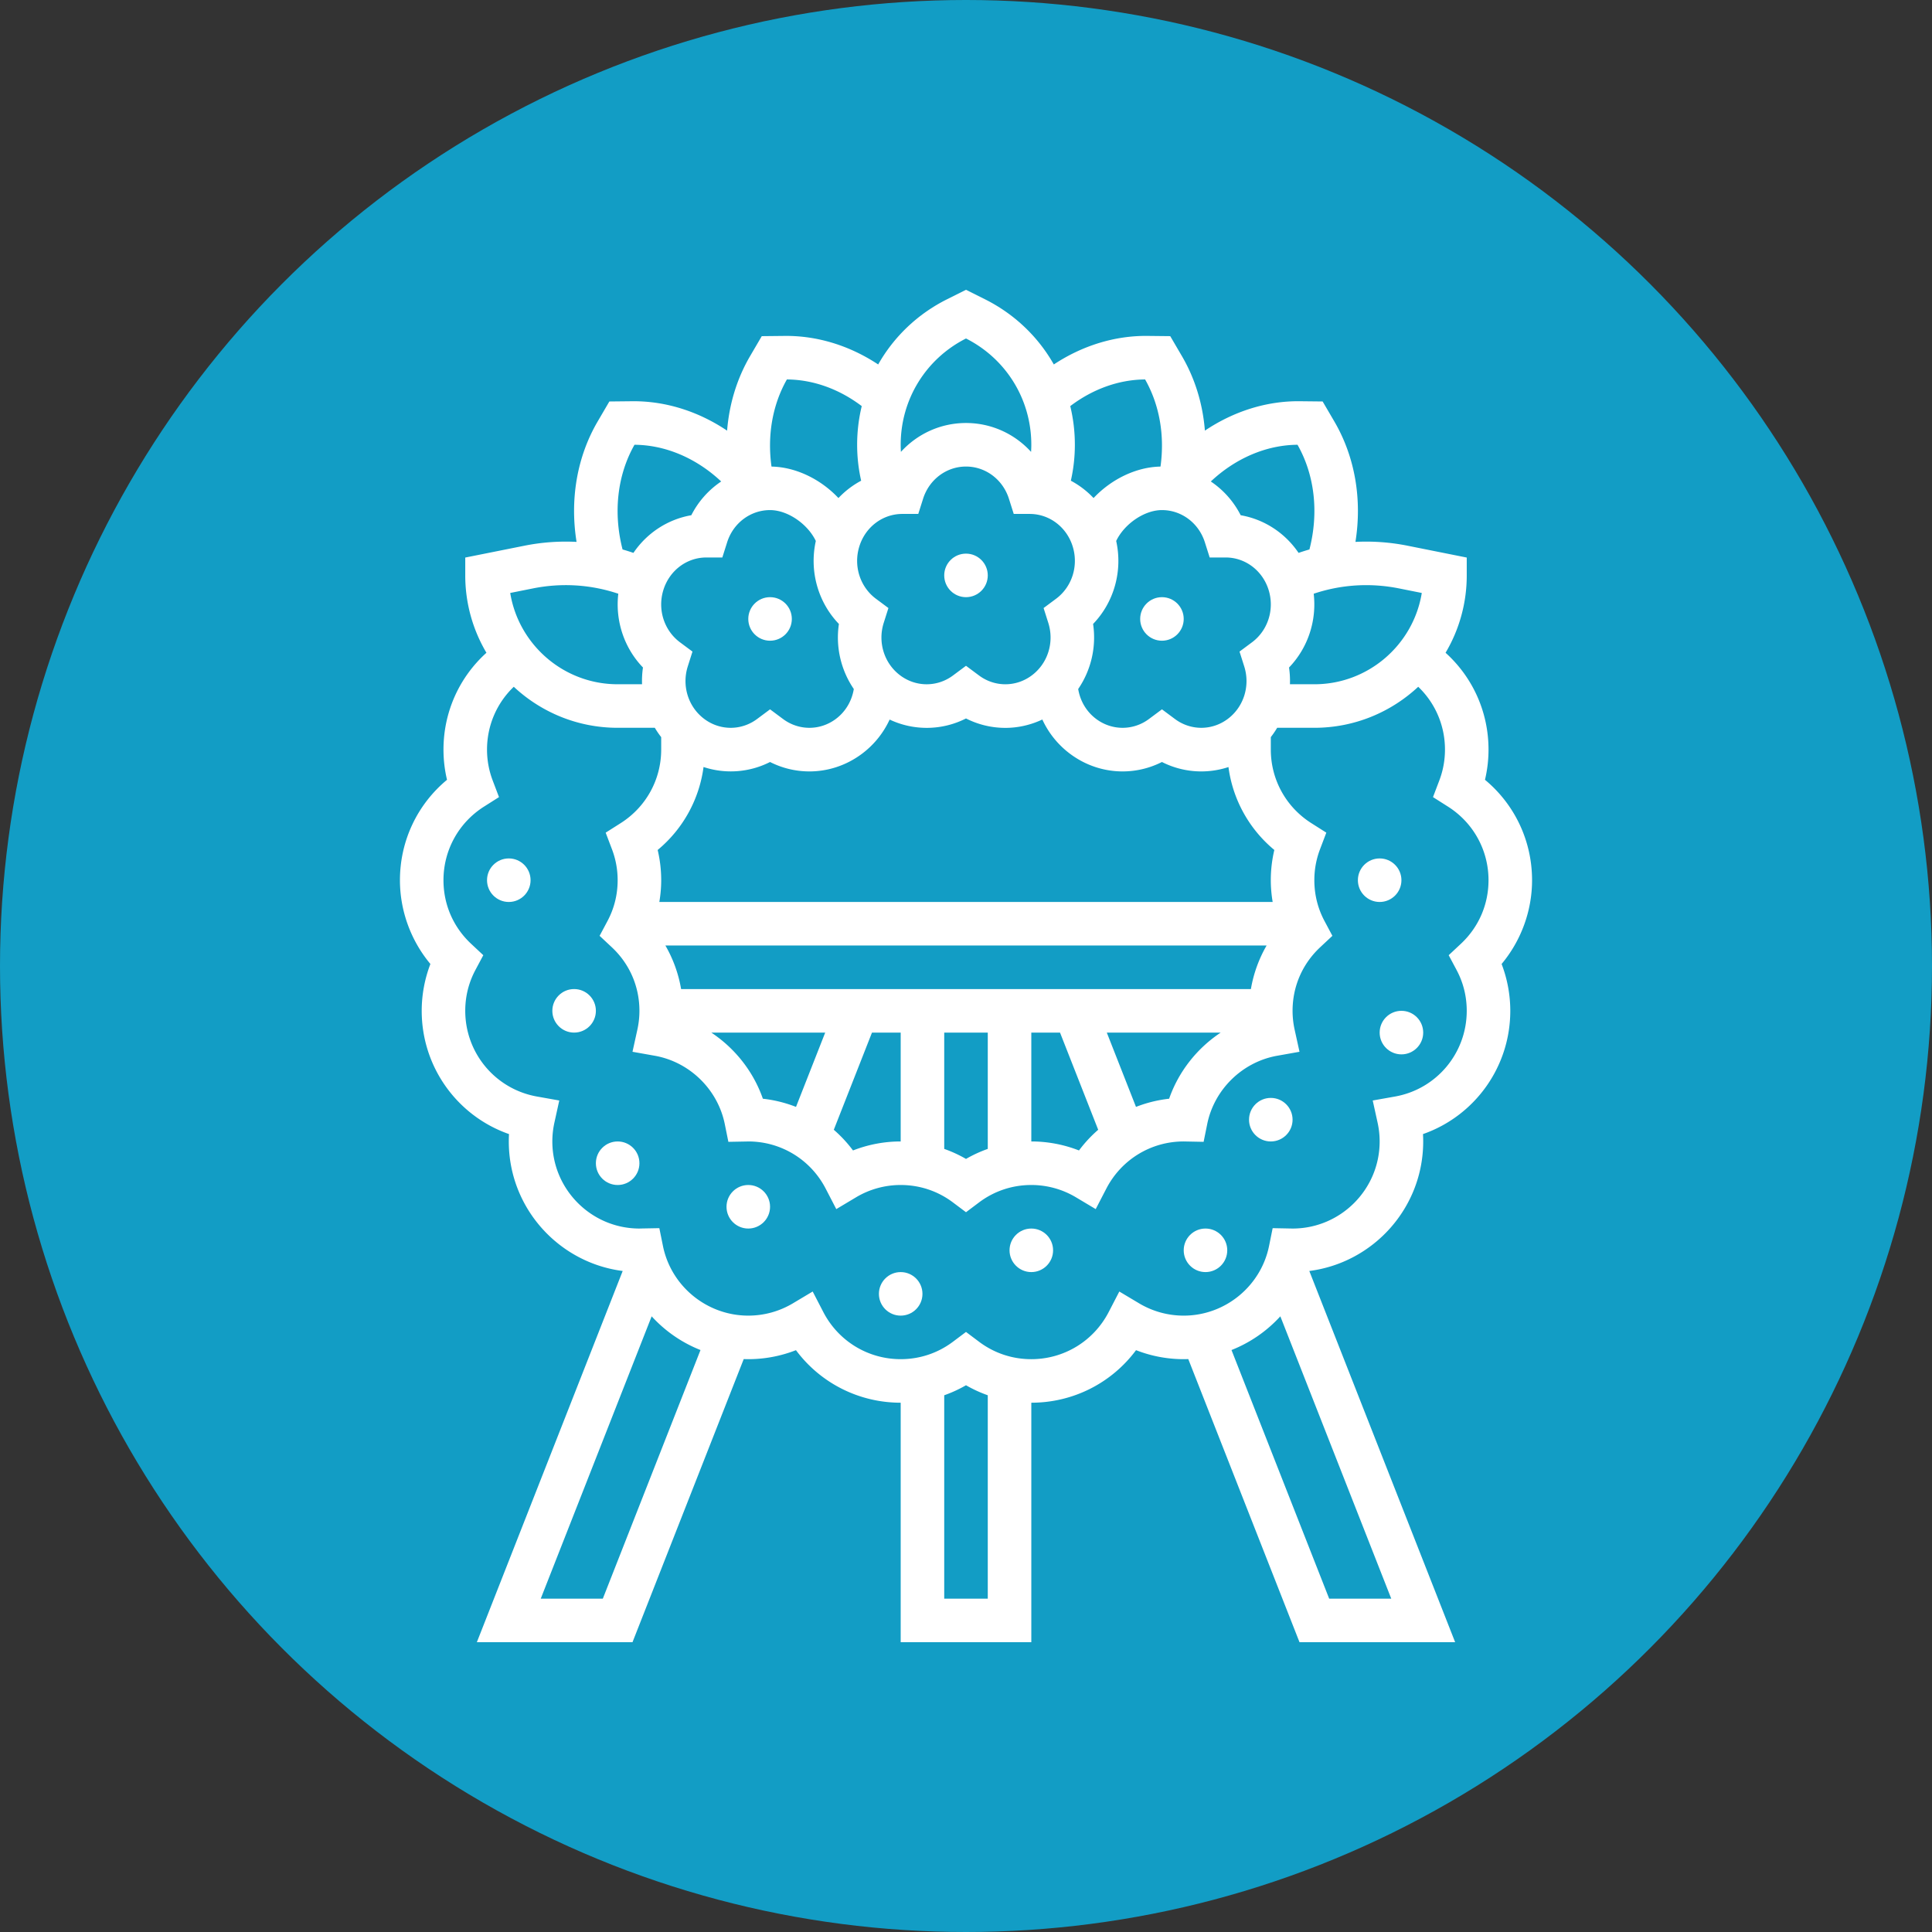<svg xmlns="http://www.w3.org/2000/svg" xmlns:xlink="http://www.w3.org/1999/xlink" width="512" height="512" x="0" y="0" viewBox="0 0 512 512" style="enable-background:new 0 0 512 512" xml:space="preserve" class=""><rect x="0" y="0" width="512" height="512" fill="#333333" stroke="none"/><circle r="256" cx="256" cy="256" fill="#129dc5"></circle><g transform="matrix(0.7,0,0,0.7,76.8,76.8)"><circle cx="256" cy="108.124" r="8.242" fill="#ffffff" opacity="1" data-original="#000000" class=""></circle><circle cx="330.181" cy="124.608" r="8.242" fill="#ffffff" opacity="1" data-original="#000000" class=""></circle><circle cx="181.819" cy="124.608" r="8.242" fill="#ffffff" opacity="1" data-original="#000000" class=""></circle><path d="M470.302 223.517c0-14.871-6.562-28.67-17.822-38.012a49.396 49.396 0 0 0 1.337-11.442c0-14.178-5.965-27.355-16.26-36.648a57.328 57.328 0 0 0 8.018-29.291v-6.757l-22.402-4.481a79.842 79.842 0 0 0-19.735-1.449c2.575-16.088-.158-32.2-8.001-45.609l-4.417-7.55-8.656-.091c-12.607-.134-25.084 3.85-35.92 11.132-.8-10.071-3.72-19.7-8.703-28.217l-4.416-7.552-8.658-.091c-12.326-.128-24.609 3.667-35.419 10.805-5.903-10.42-14.853-19.069-26.081-24.683L256 0l-7.167 3.583c-11.227 5.613-20.177 14.261-26.08 24.681-10.804-7.139-23.07-10.935-35.422-10.803l-8.654.091-4.417 7.551c-4.983 8.518-7.904 18.149-8.704 28.221-10.665-7.166-22.919-11.138-35.319-11.138-.2 0-.403.001-.603.003l-8.654.091-4.417 7.551c-7.844 13.406-10.575 29.519-8.001 45.607a79.75 79.75 0 0 0-19.736 1.448l-22.401 4.481v6.757a57.325 57.325 0 0 0 8.017 29.291c-10.294 9.292-16.259 22.47-16.259 36.648 0 3.878.449 7.707 1.337 11.442-11.26 9.342-17.822 23.14-17.822 38.012 0 11.604 4.145 22.874 11.53 31.72a49.659 49.659 0 0 0-3.288 17.734c0 21.307 13.501 39.83 33.049 46.662a49.148 49.148 0 0 0-.079 2.792c0 25.122 18.831 45.916 43.118 49.038L70.816 512h58.923l42.109-107.186c.574.021 1.15.035 1.728.035a49.472 49.472 0 0 0 18.049-3.408c9.245 12.435 23.82 19.893 39.648 19.893V512h49.454v-90.666c15.827 0 30.404-7.458 39.648-19.893a49.46 49.46 0 0 0 18.049 3.408c.578 0 1.154-.014 1.728-.035L382.261 512h58.923l-55.211-140.537c24.286-3.122 43.117-23.916 43.117-49.038 0-.929-.027-1.862-.079-2.792 19.548-6.831 33.049-25.356 33.049-46.662a49.641 49.641 0 0 0-3.288-17.733c7.385-8.847 11.53-20.116 11.53-31.721zM419.94 113.051l8.613 1.723c-3.189 19.574-20.214 34.562-40.675 34.562h-9.239a34.825 34.825 0 0 0-.344-6.34c7.125-7.398 10.538-17.677 9.34-27.933 10.375-3.48 21.42-4.189 32.305-2.012zM179.098 306.246c-3.592-10.302-10.561-19.081-19.518-25.032h43.114l-11.051 28.129a49.35 49.35 0 0 0-12.545-3.097zm41.308-25.033h10.867v41.212a49.476 49.476 0 0 0-18.049 3.408 49.368 49.368 0 0 0-7.273-7.83l14.455-36.79zm27.352 0h16.485v44.033a48.858 48.858 0 0 0-8.242 3.793 48.894 48.894 0 0 0-8.242-3.793v-44.033zm32.969 0h10.867l14.454 36.79a49.329 49.329 0 0 0-7.273 7.83 49.468 49.468 0 0 0-18.049-3.408v-41.212h.001zm39.631 28.13-11.051-28.129h43.114c-8.958 5.951-15.926 14.73-19.518 25.032a49.32 49.32 0 0 0-12.545 3.097zm43.499-44.614H148.143a49.72 49.72 0 0 0-5.946-16.485h227.605a49.77 49.77 0 0 0-5.945 16.485zm8.242-32.97H139.901c.461-2.719.706-5.476.706-8.242 0-3.878-.449-7.707-1.337-11.442a49.126 49.126 0 0 0 17.368-31.412 32.836 32.836 0 0 0 25.18-1.896 32.924 32.924 0 0 0 14.894 3.568c6.946 0 13.893-2.207 19.822-6.62a33.871 33.871 0 0 0 10.556-13.013 32.862 32.862 0 0 0 28.909-.42 32.927 32.927 0 0 0 14.894 3.568c4.783 0 9.557-1.073 14.007-3.164a33.875 33.875 0 0 0 10.565 13.029c10.28 7.652 23.623 8.671 34.715 3.051a32.855 32.855 0 0 0 25.184 1.914 49.12 49.12 0 0 0 17.366 31.393 49.396 49.396 0 0 0-1.337 11.442c0 2.768.247 5.526.706 8.244zM165.571 95.586c2.311-7.291 8.84-12.189 16.248-12.189 6.675 0 14.26 5.272 17.322 11.69-2.519 11.374.811 23.186 8.745 31.423a34.61 34.61 0 0 0 5.64 24.628c-.752 4.562-3.148 8.61-6.834 11.355-5.969 4.442-13.985 4.445-19.95.002l-4.924-3.666-4.923 3.666c-5.962 4.443-13.98 4.441-19.949-.001-6.095-4.537-8.616-12.546-6.275-19.928l1.777-5.599-4.712-3.506c-6.092-4.533-8.611-12.542-6.269-19.928 2.313-7.295 8.84-12.194 16.243-12.194h.003l6.034.001 1.824-5.754zm66.322-10.733h.002l6.034.001 1.824-5.753c2.311-7.291 8.84-12.189 16.248-12.189s13.936 4.898 16.248 12.189l1.824 5.753 6.034-.001h.002c7.404 0 13.931 4.9 16.244 12.193 2.342 7.386-.177 15.395-6.269 19.928l-4.712 3.506 1.777 5.599c2.342 7.382-.179 15.391-6.275 19.927-5.967 4.443-13.985 4.444-19.949.002L256 142.344l-4.923 3.666c-5.962 4.443-13.979 4.442-19.95-.002-6.094-4.536-8.615-12.545-6.273-19.927l1.777-5.599-4.712-3.506c-6.092-4.533-8.611-12.542-6.269-19.929 2.312-7.294 8.839-12.194 16.243-12.194zm98.288-1.457c7.407 0 13.936 4.898 16.248 12.189l1.824 5.753 6.034-.001h.003c7.403 0 13.93 4.9 16.243 12.194 2.342 7.386-.177 15.395-6.269 19.928l-4.713 3.506 1.777 5.6c2.342 7.382-.178 15.391-6.272 19.927-5.969 4.442-13.985 4.445-19.95.002l-4.925-3.666-4.923 3.666c-5.963 4.443-13.981 4.441-19.949-.001-3.687-2.745-6.083-6.793-6.835-11.355a34.61 34.61 0 0 0 5.64-24.628c7.935-8.238 11.264-20.05 8.745-31.423 3.061-6.419 10.646-11.691 17.322-11.691zm55.839 14.909c-1.381.39-2.75.829-4.113 1.297-5.091-7.521-12.958-12.703-21.915-14.257a33.845 33.845 0 0 0-11.309-12.779c9.337-8.771 21.033-13.826 32.823-13.896 6.527 11.496 8.1 25.699 4.514 39.635zm-62.211-64.362c5.453 9.605 7.468 21.153 5.827 32.982-9.299.176-18.691 4.847-25.344 11.915a33.47 33.47 0 0 0-8.598-6.567c1.009-4.449 1.518-9 1.518-13.604 0-5.014-.6-9.919-1.74-14.636 8.552-6.488 18.434-10.032 28.337-10.09zM256 18.431c15.26 7.724 24.727 23.121 24.727 40.238 0 .902-.036 1.798-.09 2.692C274.431 54.534 265.6 50.427 256 50.427s-18.431 4.107-24.637 10.935a44.653 44.653 0 0 1-.09-2.692c0-17.118 9.467-32.515 24.727-40.239zm-67.809 15.512c9.902.059 19.786 3.604 28.338 10.09a62.163 62.163 0 0 0-1.741 14.636c0 4.604.51 9.155 1.519 13.605a33.49 33.49 0 0 0-8.598 6.566c-6.654-7.07-16.045-11.739-25.344-11.916-1.643-11.828.372-23.375 5.826-32.981zM130.494 58.67c11.791.071 23.487 5.125 32.823 13.896a33.838 33.838 0 0 0-11.309 12.779c-8.956 1.557-16.824 6.737-21.915 14.257a78.676 78.676 0 0 0-4.114-1.297c-3.585-13.936-2.012-28.14 4.515-39.635zm-38.435 54.381c10.887-2.178 21.93-1.468 32.306 2.011-1.198 10.257 2.214 20.536 9.34 27.933a34.746 34.746 0 0 0-.345 6.34h-9.238c-20.461 0-37.487-14.989-40.675-34.562l8.612-1.722zm26.446 382.464H95.004l41.993-106.889a49.87 49.87 0 0 0 18.485 12.765l-36.977 94.124zm145.737 0h-16.485v-77.002a48.858 48.858 0 0 0 8.242-3.793 48.894 48.894 0 0 0 8.242 3.793v77.002zm129.253 0-36.977-94.124a49.87 49.87 0 0 0 18.486-12.765l41.993 106.889h-23.502zm49.863-247.922-4.617 4.318 2.974 5.579c2.56 4.803 3.859 10.012 3.859 15.482 0 15.998-11.416 29.644-27.145 32.445l-8.449 1.504 1.845 8.383c.517 2.351.78 4.748.78 7.122 0 18.18-14.79 32.97-32.965 32.97l-7.542-.145-1.362 6.731c-3.095 15.288-16.684 26.383-32.311 26.383a32.913 32.913 0 0 1-16.864-4.639l-7.517-4.487-4.026 7.774c-5.7 11.004-16.923 17.839-29.289 17.839-7.199 0-14.038-2.279-19.777-6.59L256 394.541l-4.951 3.718c-5.739 4.311-12.578 6.59-19.777 6.59-12.367 0-23.59-6.835-29.289-17.839l-4.026-7.774-7.517 4.487a32.916 32.916 0 0 1-16.864 4.639c-15.628 0-29.216-11.096-32.311-26.383l-1.362-6.731-6.867.126-.672.02c-18.18 0-32.97-14.79-32.97-32.97 0-2.375.263-4.77.78-7.122l1.845-8.383-8.449-1.504c-15.73-2.8-27.145-16.446-27.145-32.445 0-5.47 1.299-10.679 3.859-15.482l2.974-5.578-4.617-4.319c-6.745-6.309-10.46-14.859-10.46-24.075 0-11.347 5.736-21.76 15.344-27.855l5.678-3.603-2.388-6.286a32.79 32.79 0 0 1-2.149-11.71c0-9.119 3.702-17.622 10.128-23.775 10.313 9.625 24.139 15.533 39.326 15.533h14.074a34.023 34.023 0 0 0 2.411 3.536v4.706c0 11.347-5.736 21.76-15.344 27.855l-5.678 3.603 2.389 6.286a32.84 32.84 0 0 1 2.147 11.711c0 5.47-1.299 10.679-3.859 15.482l-2.974 5.579 4.617 4.318c6.746 6.309 10.461 14.858 10.461 24.074 0 2.375-.263 4.77-.78 7.122l-1.845 8.383 8.449 1.504c13.186 2.348 23.83 12.741 26.487 25.859l1.363 6.731 6.866-.126.671-.02c12.367 0 23.59 6.835 29.289 17.839l4.026 7.774 7.517-4.487a32.916 32.916 0 0 1 16.864-4.639c7.199 0 14.038 2.279 19.777 6.59l4.951 3.718 4.951-3.718c5.739-4.311 12.578-6.59 19.777-6.59a32.913 32.913 0 0 1 16.864 4.639l7.517 4.487 4.026-7.774c5.7-11.004 16.923-17.839 29.285-17.839l7.541.145 1.363-6.731c2.657-13.119 13.301-23.511 26.487-25.859l8.449-1.504-1.845-8.383a33.228 33.228 0 0 1-.78-7.122c0-9.216 3.714-17.766 10.459-24.075l4.617-4.318-2.974-5.579c-2.56-4.803-3.859-10.012-3.859-15.482 0-4.021.722-7.962 2.147-11.711l2.389-6.286-5.678-3.603c-9.604-6.094-15.34-16.507-15.34-27.854v-4.707a34.265 34.265 0 0 0 2.41-3.535h14.075c15.187 0 29.013-5.908 39.326-15.533 6.426 6.154 10.128 14.656 10.128 23.775 0 4.021-.722 7.962-2.148 11.711l-2.388 6.286 5.678 3.603c9.608 6.095 15.344 16.508 15.344 27.855-.003 9.218-3.717 17.767-10.462 24.077z" fill="#ffffff" opacity="1" data-original="#000000" class=""></path><circle cx="82.91" cy="223.517" r="8.242" fill="#ffffff" opacity="1" data-original="#000000" class=""></circle><circle cx="107.637" cy="272.971" r="8.242" fill="#ffffff" opacity="1" data-original="#000000" class=""></circle><circle cx="124.122" cy="330.668" r="8.242" fill="#ffffff" opacity="1" data-original="#000000" class=""></circle><circle cx="173.576" cy="347.152" r="8.242" fill="#ffffff" opacity="1" data-original="#000000" class=""></circle><circle cx="231.273" cy="380.122" r="8.242" fill="#ffffff" opacity="1" data-original="#000000" class=""></circle><circle cx="280.727" cy="363.637" r="8.242" fill="#ffffff" opacity="1" data-original="#000000" class=""></circle><circle cx="346.666" cy="363.637" r="8.242" fill="#ffffff" opacity="1" data-original="#000000" class=""></circle><circle cx="371.393" cy="314.183" r="8.242" fill="#ffffff" opacity="1" data-original="#000000" class=""></circle><circle cx="420.848" cy="281.213" r="8.242" fill="#ffffff" opacity="1" data-original="#000000" class=""></circle><circle cx="412.605" cy="223.517" r="8.242" fill="#ffffff" opacity="1" data-original="#000000" class=""></circle></g></svg>